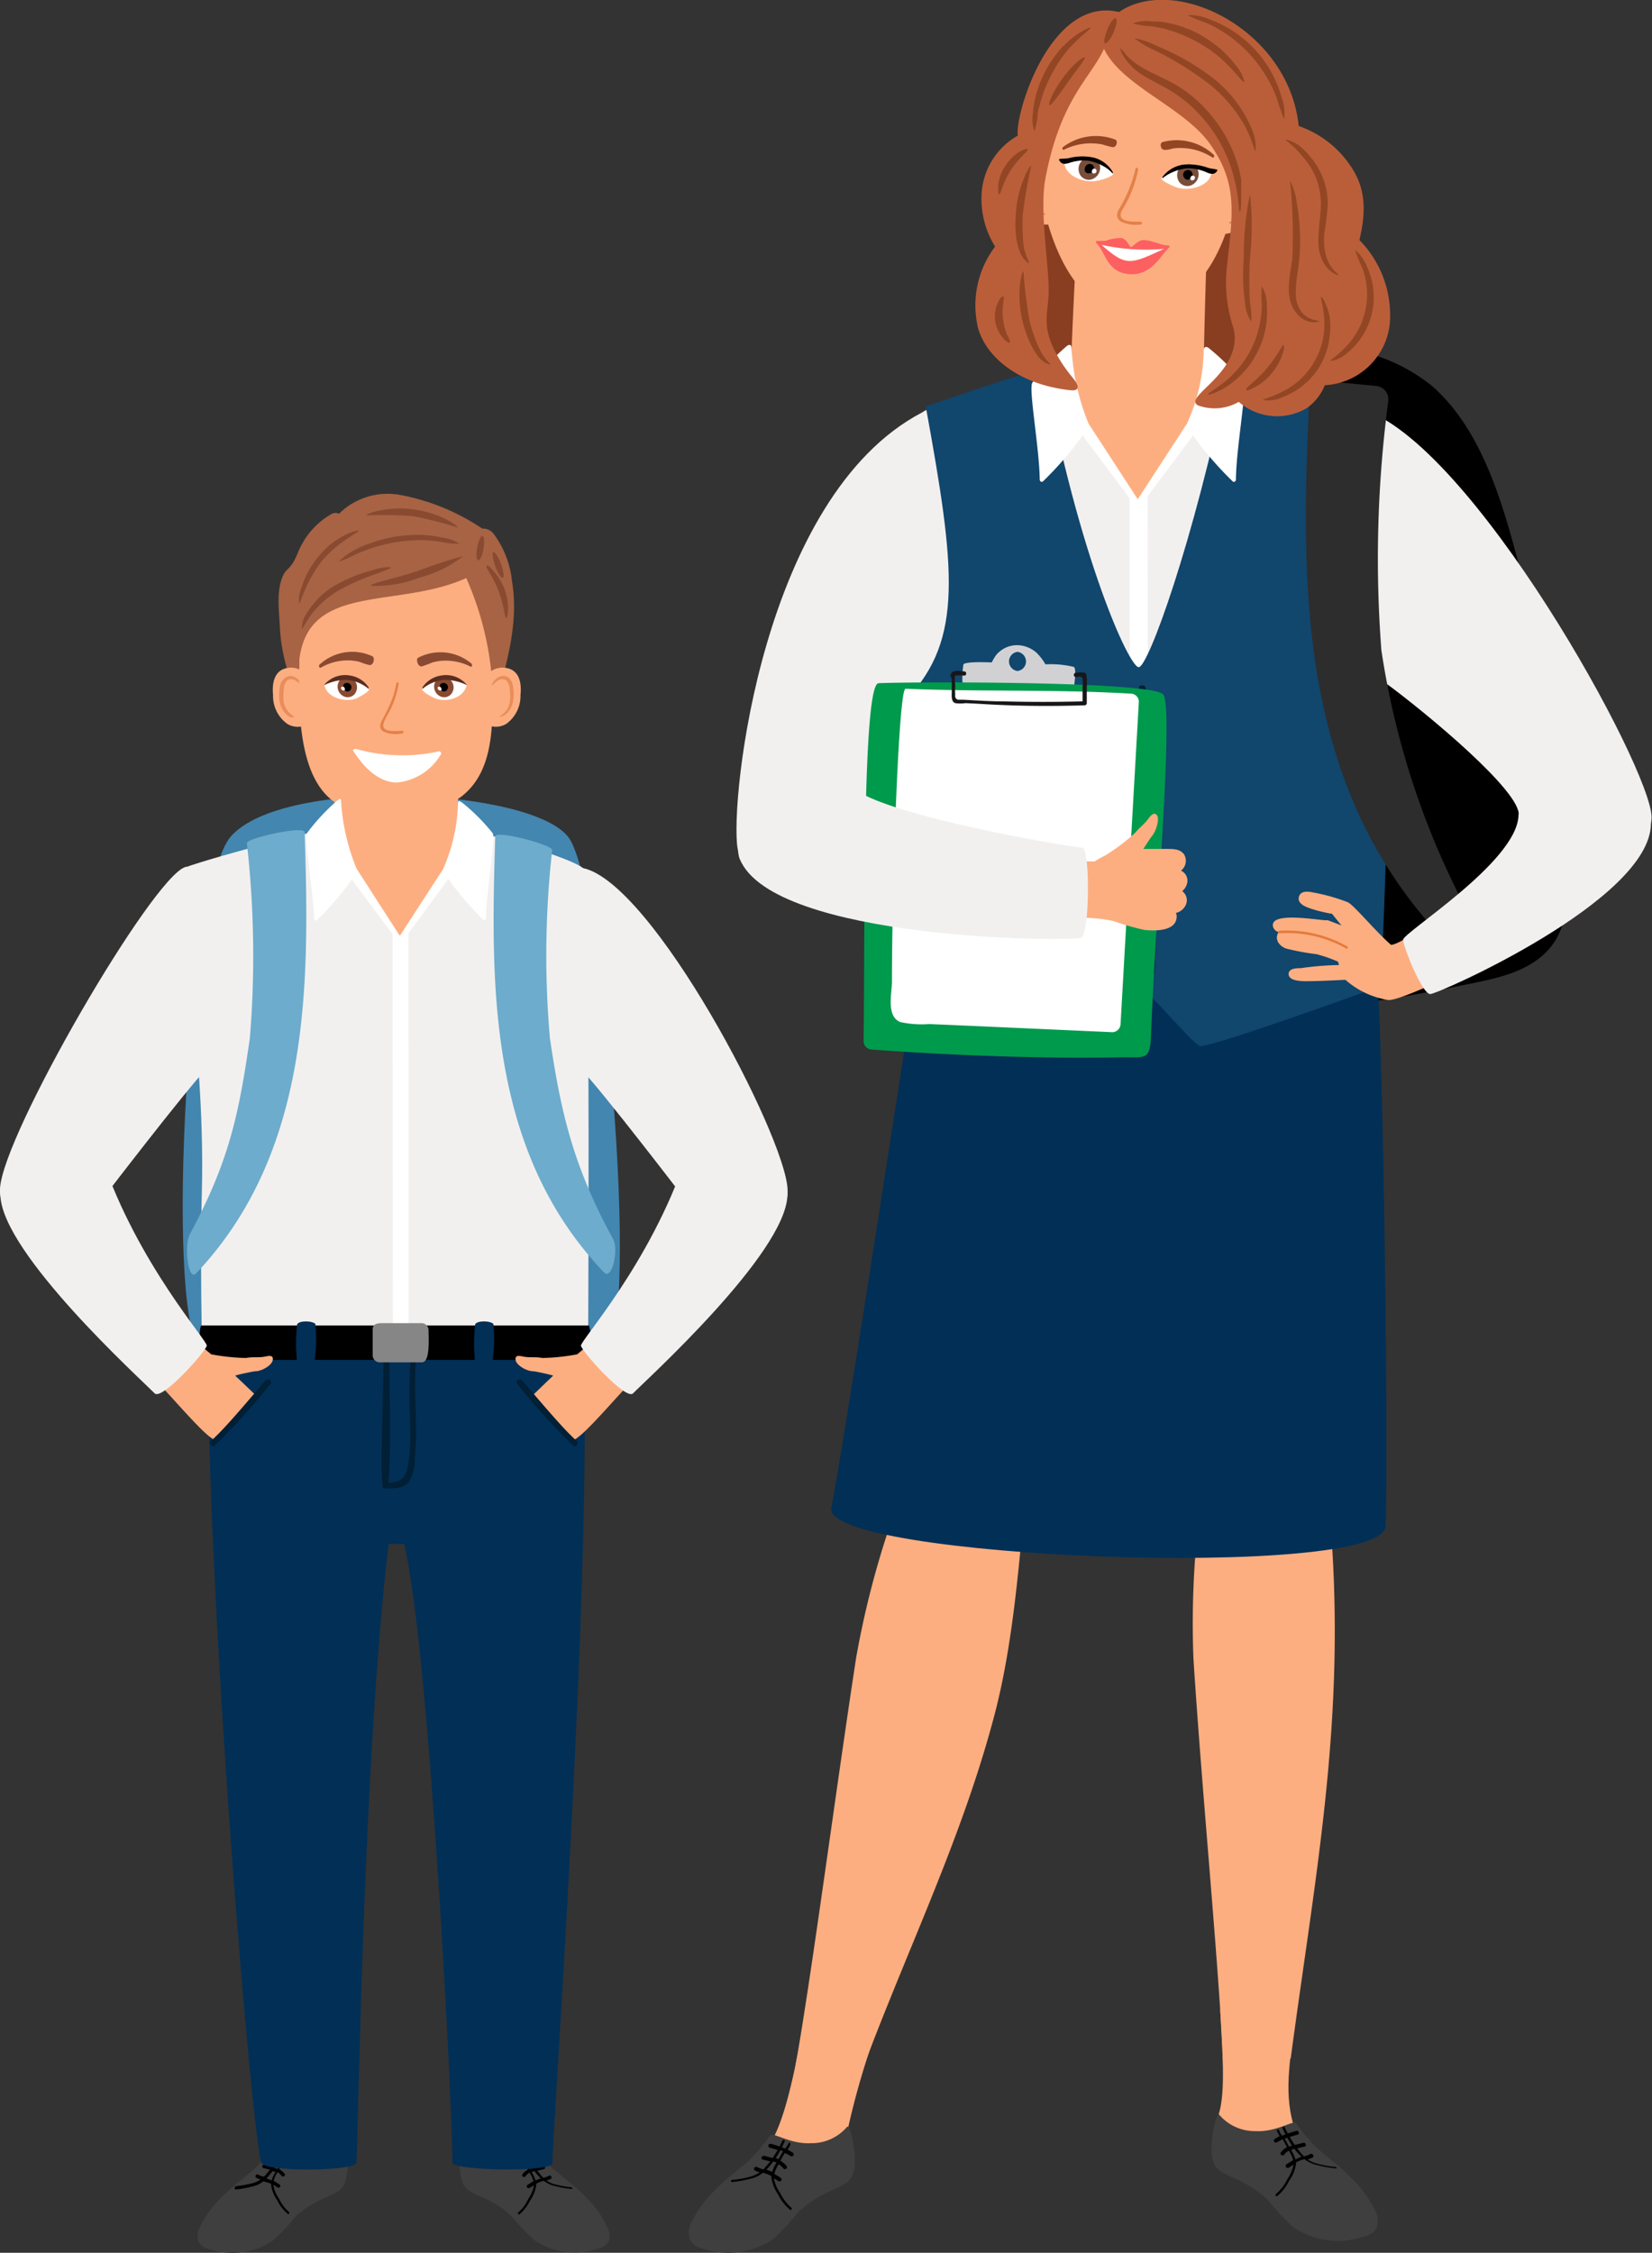 <svg xmlns="http://www.w3.org/2000/svg" viewBox="0 0 121.85 166.09"><rect x="0" y="0" width="121.85" height="166.09" fill="#333333" stroke="none"/><defs><style>.cls-2{fill:#894a31}.cls-3{fill:#3f3f3f}.cls-5{fill:#f2f0ef}.cls-6{fill:#6daccc}.cls-7{fill:#fdae80}.cls-8{fill:#fff}.cls-9{fill:#e88d5b}.cls-10{fill:#e28149}.cls-11{fill:#012f56}.cls-12{fill:#011f35}.cls-14{fill:#5a2d1f}.cls-22{fill:#934624}.cls-24{fill:#ba5e3a}.cls-25{fill:#7a4d3b}</style></defs><g id="レイヤー_2" data-name="レイヤー 2"><g id="_トップページ" data-name="☆トップページ"><path d="M20.63 46a13.32 13.32 0 0 0 .66 3.68c.84 2.31 3.53 2.34 5.8 2.5 1.69.12 3.38.14 5.07.11A14.64 14.64 0 0 0 36.3 52a.51.51 0 0 0 .36-.53c.79-2.79 1.59-5.68 1.11-8.59a7.05 7.05 0 0 0-1.38-3.55 1 1 0 0 0-.82-.36 16.16 16.16 0 0 0-6-2.47A5.11 5.11 0 0 0 25 37.88a.56.56 0 0 0-.52 0 5.67 5.67 0 0 0-2.21 2.24c-.26.45-.41 1-.7 1.43s-.45.45-.62.75c-.57 1.03-.39 2.55-.32 3.7z" style="fill:#a76343"/><path class="cls-2" d="M35.58 39.52c.13 0 .16.44.08.93s-.26.88-.39.86-.16-.44-.07-.93.26-.88.38-.86zM30.78 42.11A35.51 35.51 0 0 1 34.17 41a9.07 9.07 0 0 1-3.24 1.59 8.86 8.86 0 0 1-3.57.6c-.02-.19 1.56-.48 3.42-1.08zM24.84 43.09A11.19 11.19 0 0 1 27.63 42a3.09 3.09 0 0 1 1.22-.18c0 .06-.41.24-1.12.5a16.3 16.3 0 0 0-2.66 1.16 7 7 0 0 0-2.14 1.87c-.43.6-.59 1-.66 1a2 2 0 0 1 .39-1.19 5.88 5.88 0 0 1 2.18-2.07zM31.09 39.82a14 14 0 0 0-1.76.13 12.82 12.82 0 0 0-1.72.4 14.25 14.25 0 0 0-1.36.51 6.83 6.83 0 0 1-1.25.54s.36-.41 1.11-.83a7.93 7.93 0 0 1 1.36-.57 10 10 0 0 1 1.79-.45 10.79 10.79 0 0 1 1.84-.11 8.48 8.48 0 0 1 1.49.19 3.07 3.07 0 0 1 1.3.46 6.42 6.42 0 0 1-1.35-.14 12.15 12.15 0 0 0-1.45-.13zM30.44 38.05A29.75 29.75 0 0 0 27 38c0-.05.34-.23 1-.36a7.38 7.38 0 0 1 2.5-.08 7.62 7.62 0 0 1 2.39.72c.57.29.88.55.85.6a31.6 31.6 0 0 0-3.3-.83zM22.23 43.37a6 6 0 0 1 .43-1.09 7 7 0 0 1 .8-1.21 6.88 6.88 0 0 1 1-1 6.67 6.67 0 0 1 1-.63c.6-.29 1-.36 1-.31s-.34.25-.87.6a8.27 8.27 0 0 0-.89.67 9.76 9.76 0 0 0-1 1 8.92 8.92 0 0 0-.7 1.08 7.74 7.74 0 0 0-.5 1c-.25.58-.36 1-.43 1a2 2 0 0 1 .16-1.11zM36.42 42.12a4.27 4.27 0 0 1 .79 1.31 3.91 3.91 0 0 1 .26 1.5c0 .4-.08.63-.15.63s-.15-.93-.55-2-1-1.75-.88-1.84.26.11.53.4zM36.52 41.71c-.18-.53-.24-1-.12-1s.37.36.56.89.24 1 .11 1-.36-.35-.55-.89z"/><path class="cls-3" d="M44.77 164.16a7.53 7.53 0 0 0-1.54-2.16c-.7-.72-1.49-1.3-2.25-1.95a3.06 3.06 0 0 1-.92-1.16 12.94 12.94 0 0 1-.45-1.5.26.26 0 0 0-.32-.18 41.52 41.52 0 0 1-5 .68.28.28 0 0 0-.25.21 1.09 1.09 0 0 0 0 .18v.05a4.71 4.71 0 0 0 0 2.33 1.31 1.31 0 0 0 .52.83 6.34 6.34 0 0 0 .94.47 7.74 7.74 0 0 1 2.27 1.46 13.11 13.11 0 0 0 1.66 1.75 5.3 5.3 0 0 0 4.78.58 1.08 1.08 0 0 0 .7-.53 1.39 1.39 0 0 0-.14-1.06z"/><path d="M42.14 161.26a7 7 0 0 1-1.1-.19 1.78 1.78 0 0 1-.73-.31 1.17 1.17 0 0 0 .31-.12c.15-.08 0-.31-.13-.23a1.32 1.32 0 0 1-.42.15c-.15-.16-.3-.34-.44-.52l.48-.12c.16 0 .09-.29-.08-.25l-.56.14a5.69 5.69 0 0 1-.33-.52 3.8 3.8 0 0 1 .51-.15c.16 0 .09-.3-.08-.26L39 159c-.07-.13-.14-.26-.2-.39s-.18 0-.13.08a3.14 3.14 0 0 0 .18.37l-.22.09a1 1 0 0 0-.24-.17c-.09 0-.17.1-.08.14l.16.1-.35.2c-.15.09 0 .32.13.23l.4-.22c.11.15.19.33.28.48v.05a1.22 1.22 0 0 0-.4.35c-.09.14.14.27.24.13a.81.81 0 0 1 .29-.26 2.24 2.24 0 0 1 .29.63l-.43.27a.13.13 0 0 0 .13.23l.33-.2a2.37 2.37 0 0 1-.41 1 2.88 2.88 0 0 1-.74 1c-.08.06 0 .2.09.14a3 3 0 0 0 .77-1 2.71 2.71 0 0 0 .46-1.11V161a2.21 2.21 0 0 1 .35-.16l.21-.06a1.94 1.94 0 0 0 .9.4 6.22 6.22 0 0 0 1.13.2c.11.04.1-.11 0-.12zm-3.06-1.34c-.09-.16-.18-.35-.29-.51l.17-.07.32.52zm.6.76-.18.08a2.68 2.68 0 0 0-.29-.62l.21-.07a6.06 6.06 0 0 0 .47.54z"/><path class="cls-3" d="M14.63 165.25a1.08 1.08 0 0 0 .7.53 5.3 5.3 0 0 0 4.78-.58 13.11 13.11 0 0 0 1.66-1.75 7.79 7.79 0 0 1 2.28-1.45 6.76 6.76 0 0 0 .93-.47 1.31 1.31 0 0 0 .52-.83 4.71 4.71 0 0 0 0-2.33v-.05a1.09 1.09 0 0 0 0-.18.28.28 0 0 0-.25-.21 41.35 41.35 0 0 1-5-.68.27.27 0 0 0-.33.18 11.24 11.24 0 0 1-.45 1.5 3 3 0 0 1-.92 1.16c-.76.65-1.55 1.23-2.25 1.95a7.53 7.53 0 0 0-1.54 2.13 1.39 1.39 0 0 0-.13 1.08z"/><path d="M17.39 161.42a6.22 6.22 0 0 0 1.13-.2 1.94 1.94 0 0 0 .9-.4l.21.06a2.21 2.21 0 0 1 .37.12.41.41 0 0 0 0 .11 2.56 2.56 0 0 0 .45 1.11 2.88 2.88 0 0 0 .78 1c.08.06.16-.08.08-.14a3 3 0 0 1-.74-1 2.37 2.37 0 0 1-.41-1l.32.2a.13.13 0 0 0 .13-.23l-.43-.27a2.24 2.24 0 0 1 .29-.63.81.81 0 0 1 .29.26c.1.14.33 0 .24-.13a1.22 1.22 0 0 0-.4-.35v-.05c.09-.15.17-.33.28-.48l.4.22c.14.09.28-.14.13-.23l-.35-.2.16-.1c.09 0 0-.18-.08-.14a.81.81 0 0 0-.23.17l-.22-.09.18-.37c0-.09-.1-.17-.14-.08s-.13.26-.2.39l-.56-.17c-.17 0-.24.22-.08.26a3.8 3.8 0 0 1 .51.15 5.69 5.69 0 0 1-.33.52l-.56-.14c-.17 0-.24.21-.08.25l.48.12c-.14.18-.29.36-.44.52a1.38 1.38 0 0 1-.43-.15c-.15-.08-.28.15-.13.23a1.32 1.32 0 0 0 .31.12 1.78 1.78 0 0 1-.73.31 7 7 0 0 1-1.1.19c-.1.09-.11.24 0 .24zm2.87-1.57.32-.52.17.07c-.11.16-.2.35-.29.51zm-.61.76c.16-.17.31-.35.46-.54l.21.07a2.68 2.68 0 0 0-.29.62l-.18-.08z"/><path d="M42 61.83c-2.48-3.72-21.12-4.65-25-.13-3.1 3.6-4.84 34.47-2.31 37.68s27.41 3.59 30 .61-.22-34.44-2.69-38.16z" style="fill:#4386af"/><path class="cls-5" d="M13.65 63.93C11.19 64.75.21 83.63 0 87.63s7.51.83 7.51.83 6.25-8.16 7.74-9.68c1.8-2 .85-15.67-1.6-14.85z"/><path class="cls-5" d="M43.36 102.73S43.62 64.45 43 64c-1.22-1-11.18-3.87-14.11-3.74s-13.44 3-15.25 3.7c-1.07.43 1.55 12.21 1.25 23.85-.18 6.9.11 15 .11 15z"/><path class="cls-6" d="M22.47 61.35c0-.5-4.3.44-4.26.82a74.11 74.11 0 0 1 .22 14.36C17.6 82.31 16.85 85.71 14 91c-.43.8-.13 3.51.46 2.89 8.54-9.03 8.36-21.56 8.01-32.54z"/><path class="cls-7" d="M25.22 60.12c.07 2.45 1.2 4.9 4.28 9.16C33 65 33.78 62 33.76 60.45c0 0-2.72-.06-4.29-.18-2.13-.16-4.25-.15-4.25-.15z"/><path class="cls-7" d="M33.78 52.58c0-.12-8.62.78-8.62.78v7c0 .89 1 4.59 4.31 4.43s4.33-3.69 4.31-4.14c-.03-.75.06-8.02 0-8.07z"/><path class="cls-8" d="m30.13 68.33.01 32.62h-1.16l-.02-32.53.53.57.64-.66z"/><path class="cls-7" d="M37.36 49.25c-1-.18-1.6.55-2.06 1.27a.52.52 0 0 0-.08.3 2.24 2.24 0 0 0 .12 2.12 1.5 1.5 0 0 0 2 .43 2.53 2.53 0 0 0 1.05-2.12c.09-.84-.05-1.82-1.03-2z"/><path class="cls-9" d="M36.81 52.83s.26-.1.51-.42a1.53 1.53 0 0 0 .28-.63 3.14 3.14 0 0 0 0-.88 1 1 0 0 0-.27-.74.53.53 0 0 0-.58 0 1.44 1.44 0 0 0-.36.31c-.08.08-.13.13-.15.12s0-.08.06-.18a1.21 1.21 0 0 1 .35-.41.86.86 0 0 1 .36-.16.69.69 0 0 1 .47.1.84.84 0 0 1 .3.42 2.1 2.1 0 0 1 .09.5 3.05 3.05 0 0 1-.06 1 1.58 1.58 0 0 1-.39.69 1 1 0 0 1-.46.29c-.08.01-.15 0-.15-.01z"/><path class="cls-7" d="M21.18 49.25c.94-.18 1.6.55 2.06 1.27a.61.61 0 0 1 .08.3 2.24 2.24 0 0 1-.13 2.12 1.49 1.49 0 0 1-2 .43 2.53 2.53 0 0 1-1.05-2.12c-.08-.84.06-1.82 1.04-2z"/><path class="cls-9" d="M21.73 52.83s-.26-.1-.51-.42a1.67 1.67 0 0 1-.29-.63 3.16 3.16 0 0 1 0-.88 1 1 0 0 1 .26-.74.53.53 0 0 1 .58 0 1.34 1.34 0 0 1 .37.31c.08.08.13.13.15.12s0-.08-.07-.18a1.16 1.16 0 0 0-.34-.41 1 1 0 0 0-.36-.16.67.67 0 0 0-.52.16.79.79 0 0 0-.3.42 1.7 1.7 0 0 0-.09.5 2.78 2.78 0 0 0 .06 1 1.58 1.58 0 0 0 .39.69 1.08 1.08 0 0 0 .45.29c.14-.05.22-.06.22-.07z"/><path class="cls-7" d="M36.28 50a22.82 22.82 0 0 0-1.89-7.38c-5.09 2.29-11.62.31-12.31 6v.54c-.3 9.17 2.21 11 6.74 11 7.57-.11 7.65-5 7.46-10.16z"/><path class="cls-2" d="M34.77 48.92a3.55 3.55 0 0 0-3.94-.42c-.17.12 0 .68.28.63a7.18 7.18 0 0 0 .73-.27 3.28 3.28 0 0 1 1-.15 4 4 0 0 1 1.87.44c.09.06.16-.15.06-.23zM23.57 49a3.55 3.55 0 0 1 3.91-.61c.18.11.09.68-.24.64a5.31 5.31 0 0 1-.74-.24 3.7 3.7 0 0 0-1-.1 4 4 0 0 0-1.85.54c-.1.04-.17-.18-.08-.23z"/><path class="cls-10" d="M29.68 53.88c-.46 0-1.69.19-1.35-.66.15-.38.41-.73.57-1.12a7 7 0 0 0 .49-1.6c.05-.26-.14-.3-.18 0a9.17 9.17 0 0 1-.27 1 15 15 0 0 1-.8 1.67c-.14.29-.16.58.15.77a2.19 2.19 0 0 0 1.39.13c.12-.07.12-.2 0-.19z"/><path class="cls-8" d="M32.27 55.42a12.62 12.62 0 0 1-6-.2c-.18 0-.29.05-.18.19s1.33 2.28 3.19 2.28a4.19 4.19 0 0 0 3.19-2 .14.14 0 0 0-.2-.27z"/><path class="cls-6" d="M36.53 61.67c0-.5 4.24.62 4.2 1a69.79 69.79 0 0 0-.17 13.86c.84 5.73 1.79 9.55 4.66 14.82.43.79-.08 3.08-.67 2.46-8.55-8.95-8.37-21.16-8.02-32.14z"/><path class="cls-8" d="M36.34 61.43a14.33 14.33 0 0 0-2.27-2.27c-.07 0-.3-.31-.29.12a12.84 12.84 0 0 1-1.1 4.8L29.49 69l.64-.2 2.94-4a21.92 21.92 0 0 0 2.57 3c.08.07.2 0 .21-.11.02-2.03.73-5.84.49-6.26zM22.64 61.43A15.08 15.08 0 0 1 24.9 59c.07 0 .27-.29.26.14a15.57 15.57 0 0 0 1.14 4.9L29.49 69l-.49-.08-3.05-4.08a21.92 21.92 0 0 1-2.57 3c-.08.07-.2 0-.21-.11-.06-2.07-.77-5.88-.53-6.3z"/><path class="cls-11" d="M15.36 99.78c0-.75 27.67-.75 27.7 0 .57 17.65-2.4 58.67-2.31 59.68.07.74-7.4.55-7.38 0 .08-2.19-1.62-37.54-3.56-45.63h-1.15c-1.88 15.76-2.24 44-2.38 45.63-.05.61-6.75.7-7 0-.7-1.9-3.99-41.38-3.92-59.68z"/><path class="cls-12" d="M28.29 100.2c0-.28.44-.23.43 0 0 3.06.15 6.08-.07 9.13.79-.06 1.29-.24 1.44-1.27a15.79 15.79 0 0 0 .18-2.57 53.24 53.24 0 0 1 0-5.36.22.22 0 0 1 .43 0c-.25 2.46.16 4.93-.11 7.39a3.27 3.27 0 0 1-.44 1.74c-.45.55-1.21.45-1.85.48-.3.11-.04-6.46-.01-9.54z"/><path d="M43.44 97.72H14.89c-.31 0-.12 2.54.15 2.54h28.41a4.45 4.45 0 0 0-.01-2.54z"/><path class="cls-7" d="M19 103s-1.6-1.54-1.65-1.57 1.28-.32 1.47-.33c.48 0 1.25-.44 1.3-.84s-.32-.29-.59-.24c-.46.09-.92 0-1.38.1a15.51 15.51 0 0 1-2.57-.27 18.21 18.21 0 0 1-2.75-2.75c-.25-.38-3.41 2.69-3.15 2.9 2 1.65 5.49 6.17 6.29 6.2z"/><path class="cls-12" d="M15.58 106.22c1.12-1 3-3.3 4-4.43.18-.21.54 0 .37.23a47.15 47.15 0 0 1-4.12 4.56c-.22.18-.46-.18-.25-.36z"/><path class="cls-11" d="M23.26 97.6c-.31-.26-1.34-.23-1.35.09a12.55 12.55 0 0 0 0 2.68c.18.3 1.16.12 1.28 0a10.72 10.72 0 0 0 .07-2.77zM36.39 97.6c-.31-.26-1.34-.23-1.35.09a12.55 12.55 0 0 0 0 2.68c.18.3 1.16.12 1.28 0a10.72 10.72 0 0 0 .07-2.77z"/><path d="M31.61 98.07a.52.52 0 0 0-.5-.52h-2.92c-.61 0-.71.2-.7.52v1.85a.52.52 0 0 0 .49.52h3.14c.62 0 .49-1.76.49-2.37z" style="fill:#868687"/><path class="cls-5" d="M11.41 102.73c.52.53 3.7-3 3.84-3.51.1-.34-5.07-6-7.74-13.86 0 0-7.6 0-7.48 2.79.17 4.3 10.37 13.55 11.38 14.58zM43 64c5.15 1.09 14.88 19.66 15.09 23.66s-7.51.83-7.51.83-6.24-8.16-7.74-9.68C41.05 76.78 40.48 63.43 43 64z"/><path class="cls-7" d="M39.16 103s1.59-1.54 1.64-1.57-1.27-.32-1.46-.33c-.49 0-1.26-.44-1.31-.84s.32-.29.59-.24c.46.09.92 0 1.38.1a15.4 15.4 0 0 0 2.57-.27 17.76 17.76 0 0 0 2.75-2.75c.25-.38 3.41 2.69 3.15 2.9-2 1.65-5.49 6.17-6.29 6.2z"/><path class="cls-12" d="M42.52 106.22c-1.12-1-3-3.3-4-4.43-.18-.21-.54 0-.37.23a47.21 47.21 0 0 0 4.13 4.56c.21.18.45-.18.24-.36z"/><path class="cls-5" d="M46.69 102.73c-.52.53-3.7-3-3.84-3.51-.09-.34 5.08-6 7.74-13.86 0 0 7.6 0 7.49 2.79-.17 4.3-10.38 13.55-11.39 14.58z"/><path class="cls-8" d="M32.08 51.48c.8.34 2.17 0 2.34-1a5.71 5.71 0 0 0-1.76-.5 2.05 2.05 0 0 0-1.54.77c-.03.25.71.62.96.73z"/><path class="cls-2" d="M32.22 50.1a.75.75 0 0 1 1.23.48.77.77 0 0 1-.18.6.67.67 0 0 1-.72.19.79.79 0 0 1-.33-1.27z"/><path d="M32.51 50.42a.33.33 0 0 1 .53.2.35.35 0 0 1-.08.26.28.28 0 0 1-.31.08.34.34 0 0 1-.14-.54z"/><path class="cls-8" d="M32.29 50.66a.16.16 0 0 1 .26.11.11.11 0 0 1 0 .12.14.14 0 0 1-.15 0 .18.18 0 0 1-.11-.23z"/><path class="cls-14" d="M32.56 49.8a2 2 0 0 0-1.4.88.15.15 0 0 0 0 .11 2.89 2.89 0 0 1 1.65-.67 3.94 3.94 0 0 1 1.65.4 2 2 0 0 0-1.9-.72z"/><path class="cls-8" d="M27.23 50.79a2.05 2.05 0 0 0-1.54-.79 5.71 5.71 0 0 0-1.76.5c.17.95 1.54 1.3 2.34 1 .25-.13.99-.5.96-.71z"/><path class="cls-2" d="M25.1 50.1a.75.75 0 0 1 1.23.48.81.81 0 0 1-.18.6.68.68 0 0 1-.72.19.79.79 0 0 1-.33-1.27z"/><path d="M25.39 50.42a.33.33 0 0 1 .53.2.35.35 0 0 1-.08.26.28.28 0 0 1-.31.08.34.34 0 0 1-.14-.54z"/><path class="cls-8" d="M25.17 50.66a.16.16 0 0 1 .26.11v.12a.15.15 0 0 1-.15 0 .17.17 0 0 1-.11-.23z"/><path class="cls-14" d="M25.79 49.8a2 2 0 0 1 1.4.88.21.21 0 0 1 0 .11 2.89 2.89 0 0 0-1.65-.67 3.94 3.94 0 0 0-1.65.4 2 2 0 0 1 1.9-.72z"/><path class="cls-7" d="M90 148.17c.14 2.86.43 6-.11 7.72.42 1.87 3.62 2.33 5.52.78-.81-2.76-.1-5.26.16-8.5z"/><path class="cls-3" d="M101.44 163a8.56 8.56 0 0 0-1.72-2.38c-.78-.8-1.67-1.46-2.51-2.18a14.05 14.05 0 0 1-1.61-1.9c-.19-.26-1.46.67-3 .58a3.45 3.45 0 0 1-2.69-1.23c-.32.05-.69 2.39-.49 3.23a1.49 1.49 0 0 0 .58.94 9.32 9.32 0 0 0 1 .52 8.49 8.49 0 0 1 2.54 1.63 15.68 15.68 0 0 0 1.86 2 5.91 5.91 0 0 0 5.34.64 1.19 1.19 0 0 0 .79-.59 1.55 1.55 0 0 0-.09-1.26z"/><path d="M98.5 159.76a7.36 7.36 0 0 1-1.23-.21 2.41 2.41 0 0 1-.82-.34 2.67 2.67 0 0 0 .36-.14c.16-.09 0-.35-.16-.26a2 2 0 0 1-.47.17 4.72 4.72 0 0 1-.5-.59l.53-.13c.19 0 .11-.33-.08-.28l-.63.16c-.13-.19-.26-.39-.37-.59l.57-.17c.18 0 .1-.33-.08-.28l-.64.19c-.07-.15-.15-.29-.22-.44s-.2 0-.15.09.13.28.2.41l-.24.11a2.16 2.16 0 0 1-.22-.36c0-.15-.22-.09-.17 0a3.18 3.18 0 0 0 .21.39 3.84 3.84 0 0 0-.39.22.15.15 0 0 0 .15.25l.45-.24c.12.17.21.37.31.54v.05a1.38 1.38 0 0 0-.44.39c-.11.16.15.3.26.15a.92.92 0 0 1 .33-.29 2.45 2.45 0 0 1 .32.7l-.48.3c-.17.1 0 .35.15.26l.36-.23a2.94 2.94 0 0 1-.46 1.08 3.26 3.26 0 0 1-.83 1.08c-.09.07 0 .22.09.15a3.26 3.26 0 0 0 .87-1.11 2.82 2.82 0 0 0 .51-1.24v-.12a2.87 2.87 0 0 1 .4-.18l.23-.06a2.45 2.45 0 0 0 1 .45 7.85 7.85 0 0 0 1.27.22c.13.08.12-.09.01-.1zm-3.42-1.5c-.11-.18-.2-.39-.33-.58l.2-.07c.11.19.22.39.35.58zm.67.85-.2.1a2.61 2.61 0 0 0-.32-.7l.23-.09a4.4 4.4 0 0 0 .54.58z"/><path class="cls-7" d="M90.23 152.33c-.26-6.7-1.56-20-2.2-30a66.87 66.87 0 0 1 .4-10.41c-.09-1.65 0-3.69 0-3.69h9.29c2 16.46-.52 28.54-2.52 43.54zM58.67 152.33c1.18-6.6 2.95-20.14 4.47-30.06a66.62 66.62 0 0 1 2.6-10.09c.27-1.62.79-3.6.79-3.6l9.08 2c-.53 5.79-1 11.24-2.36 16.24-2.5 9.29-6.63 17.51-10 26.75z"/><path d="M79.31 63.45c.12 1.79.27 3.57.45 5.36a11.18 11.18 0 0 0 .93 4.36c1.52 2.71 5 2.19 7.6 2a129.89 129.89 0 0 0 19.44-2.5c2.36-.49 5.14-.9 6.72-2.94s1.15-5.26 1-7.74a97 97 0 0 0-3-18.77c-1.33-5-2.75-11.18-6.81-14.75a12.94 12.94 0 0 0-7.24-2.85 24.92 24.92 0 0 0-8.22.25c-5.19 1.17-8.12 5.26-9.5 10.16a41.08 41.08 0 0 0-1 5 1.69 1.69 0 0 0-.08.34v.47a76 76 0 0 0-.6 10.57c0 3.68.07 7.36.31 11.04z"/><path d="M92.24 14.05c-.27 4.35-.39 8.71-.49 13.06-.06 2.89-16.17 1.87-16.1-1 .1-4.36.22-8.71.49-13.06.17-2.9 16.28-1.87 16.1 1z" style="fill:#893e21"/><path class="cls-5" d="m101.64 72.89.75-19.58s-.45-22.2-1.55-22.9c-2.58-1.67-12.56-3.88-16.48-4s-14.72 2.85-16.35 4c-.41.3-.87 8.43-.73 20.22s.2 21.8.2 21.8z"/><path class="cls-7" d="M79 27.11c0 .69.35 4.57 5 10 4-5 4.75-8.14 4.79-10.22 0-1.79.25-9.68.25-9.68s-7.16 1.14-9.29 1.16a.31.31 0 0 0-.34.27c-.07.07-.41 7.63-.41 8.47z"/><path class="cls-5" d="M67.28 50.63s3.45-13.82.73-20.22C56.19 36.59 53.83 59 54.4 62.53c.05.27.1.54.17.81 3-.5 6-1.89 9-2.26.34-3.84 3.71-10.45 3.71-10.45z"/><path class="cls-7" d="M65.57 147.36a57.23 57.23 0 0 0-3 9.46c-.42 1.87-3.62 2.33-5.52.78 1.53-2.86 2.49-10.52 2.49-10.52z"/><path class="cls-11" d="M102.2 112.51c.19-4-.08-30.82-.56-39.62 0-.91-34-1.37-34.16-.46-1.67 10.81-5.41 35-6.16 38.74s40.68 5.38 40.88 1.34z"/><path class="cls-3" d="M50.92 165.15a1.18 1.18 0 0 0 .78.59 5.91 5.91 0 0 0 5.3-.64 15 15 0 0 0 1.86-2 8.54 8.54 0 0 1 2.55-1.63 9.23 9.23 0 0 0 1-.53 1.4 1.4 0 0 0 .58-.93c.21-.84-.17-3.18-.49-3.23a3.43 3.43 0 0 1-2.69 1.23c-1.52.09-2.8-.84-3-.58a15.46 15.46 0 0 1-1.6 1.9c-.85.72-1.73 1.37-2.51 2.17a9 9 0 0 0-1.73 2.39 1.54 1.54 0 0 0-.05 1.26z"/><path d="M54 160.87a7.85 7.85 0 0 0 1.27-.22 2.24 2.24 0 0 0 1-.46l.24.07a2.32 2.32 0 0 1 .39.18.49.49 0 0 0 0 .12 2.93 2.93 0 0 0 .5 1.24 3.38 3.38 0 0 0 .87 1.11c.09.07.18-.08.09-.15a3.36 3.36 0 0 1-.82-1.08 2.78 2.78 0 0 1-.46-1.08l.37.22a.15.15 0 0 0 .15-.25l-.49-.3a2.61 2.61 0 0 1 .32-.7 1 1 0 0 1 .34.29c.1.15.36 0 .26-.15a1.41 1.41 0 0 0-.45-.39v-.05a5 5 0 0 1 .31-.54 3.75 3.75 0 0 1 .44.24.15.15 0 0 0 .16-.25 2.65 2.65 0 0 0-.4-.22 3.18 3.18 0 0 0 .21-.39c0-.14-.11-.2-.16-.05a2.51 2.51 0 0 1-.22.35l-.25-.1c.07-.14.14-.27.2-.41s-.1-.19-.15-.09-.14.29-.22.44c-.21-.07-.42-.14-.63-.19s-.27.24-.09.28l.58.17c-.12.2-.24.4-.37.59l-.64-.16c-.18 0-.26.24-.08.28l.54.13c-.16.21-.33.4-.5.59a2 2 0 0 1-.47-.17c-.17-.09-.32.17-.15.26a1.48 1.48 0 0 0 .35.13 2.42 2.42 0 0 1-.82.35 7.36 7.36 0 0 1-1.23.21c-.1-.02-.1.15.01.15zm3.21-1.76c.13-.19.25-.39.36-.58l.19.07c-.12.19-.22.4-.33.58zm-.68.85a5.15 5.15 0 0 0 .51-.61l.24.09a2.73 2.73 0 0 0-.33.69l-.2-.09z"/><path class="cls-8" d="m84.64 36.07.03 19.18h-1.33l-.02-19.08.6.64.72-.74z"/><path d="M78.85 77.05c1.05-.55 4.22-4.54 4.89-4.49s4.14 4.35 4.76 4.56 13.36-4.41 13.36-4.41.47-10.1.66-21.22C98 48 97.69 42 100.06 29.91c-2.14-.61-6.52-1.76-9.44-2.43C88 40.11 84.7 49.13 84 49.19s-4.43-8.13-7-22c-2.51.57-6.85 2.18-8.72 2.76 2.19 12 2.78 17.15-1.37 21.56.4 10.69-.1 20.94-.1 20.94s10.99 5.14 12.04 4.6z" style="fill:#11466d"/><path class="cls-12" d="M84 50.74c0-.28.47-.29.5 0a118.58 118.58 0 0 1 .66 20.93c0 .27-.52.28-.5 0A118.55 118.55 0 0 0 84 50.74zM83.21 52.48a.5.5 0 0 1 0 1 .5.5 0 0 1 0-1zM83.4 57.14a.5.5 0 0 1 0 1 .5.5 0 0 1 0-1zM83.71 61.25a.5.5 0 0 1 0 1 .5.5 0 0 1 0-1zM83.83 65.17a.5.5 0 0 1 0 1 .5.5 0 0 1 0-1zM83.9 69a.5.5 0 0 1 0 1 .5.5 0 0 1 0-1z"/><path class="cls-8" d="M91.7 28.22a16.5 16.5 0 0 0-2.57-2.58c-.09-.06-.36-.19-.35.3a13.45 13.45 0 0 1-1.23 5.29l-3.63 5.58.72-.22L88 32.1a24.59 24.59 0 0 0 2.92 3.39c.1.09.23 0 .24-.12.02-2.37.84-6.67.54-7.15zM76.14 28.22a17.85 17.85 0 0 1 2.56-2.72c.09-.05.35-.23.34.26a17.22 17.22 0 0 0 1.25 5.47l3.63 5.58-.6-.08-3.47-4.63a24.59 24.59 0 0 1-2.92 3.39c-.1.09-.23 0-.24-.12-.03-2.37-.83-6.67-.55-7.15z"/><path class="cls-5" d="M100.35 30.13c-1.11 4.92-1 18.13 1.91 20.27s10 8 9.76 9.74 9.8 3.72 9.8.12-13.31-27.78-21.47-30.13z"/><path d="M79.21 49.17a7.28 7.28 0 0 0-2.1-.19 3.88 3.88 0 0 0-.67-.87 2.28 2.28 0 0 0-1.06-.51 2 2 0 0 0-1.91.7 3.93 3.93 0 0 0-.32.54s-1.87-.1-2.09.14a7.6 7.6 0 0 0 0 2.16l8 .35s.44-2.08.15-2.32zm-4.16.3a.71.71 0 0 1 0-1.41.71.71 0 0 1 0 1.41z" style="fill:#d1d1d3"/><path d="M85.8 51.2c-.81-1-18.88-.94-21-.83-1.19.06-1 17.86-1.1 26.39a.62.62 0 0 0 .58.62c4.12.3 8.23.49 12.36.57q3.09.06 6.19 0c1.71 0 2 .2 2.07-1.67.29-8.19 1.7-24.04.9-25.08z" style="fill:#009a4d"/><path class="cls-8" d="M83.39 51.14c-5.59-.33-11-.13-16.6-.36-.51 0-1 14.54-1 21.57 0 .88-.44 2.55.6 3a7.33 7.33 0 0 0 2.15.15l2.79.12 10.7.48a.62.62 0 0 0 .62-.58L84 51.73a.6.6 0 0 0-.61-.59z"/><path d="M80.12 49.72a.17.17 0 0 0-.1-.12 2.44 2.44 0 0 0-.66 0c-.2 0-.21.32 0 .31s.38-.09.49.11a2.49 2.49 0 0 1 0 .61v1.08c-1.94.05-3.89.05-5.84 0-1 0-2-.07-2.95-.12h-.4a.29.29 0 0 1-.2-.36 3.09 3.09 0 0 1 0-.61c0-.11-.08-.75 0-.81a3.07 3.07 0 0 1 .66 0c.19 0 .2-.3 0-.31s-.73-.13-.92.1 0 .35 0 .47v.91c0 .3-.06.75.26.86a2.73 2.73 0 0 0 .76 0l1 .05Q76 52.13 80 52a.16.16 0 0 0 .16-.15v-1.22a3.61 3.61 0 0 0-.04-.91z" style="fill:#171718"/><path class="cls-7" d="M77.52 66.75c-.19-1-.22-3.2.15-3.24s2.68 0 3.07 0a7.82 7.82 0 0 1 .8-.45 15 15 0 0 0 2.17-1.64c.31-.38.71-.67 1-1.07.17-.23.43-.52.63-.24s-.07 1.21-.41 1.58c-.08.1-.37.55-.6.9h1.69c.56 0 1 0 1.31.39a.92.92 0 0 1-.22 1.21.81.81 0 0 1 .43 1 1.07 1.07 0 0 1-.34.51.83.83 0 0 1 .27 1 1.07 1.07 0 0 1-.74.61.49.49 0 0 1 .06.25c0 1.12-1.61 1.08-2.38 1a18.8 18.8 0 0 1-2.3-.66 11.68 11.68 0 0 0-4.71 0c-.4.1-.03-.9.12-1.15z"/><path class="cls-5" d="M79.85 62.5c-1.56-.14-14-2.31-16.71-4.25-.19-.13-9.78 2.16-8.57 5.09 2.46 6 24.54 6.11 25.18 5.79s.65-6.57.1-6.63z"/><path d="M96.58 29.12c0-.63.64-1.08 1.48-1l3.4.33a1 1 0 0 1 .94 1.1 88.55 88.55 0 0 0-.52 18.26v.06A59.81 59.81 0 0 0 109.24 69c.58 1-1.38 1.66-2.17.86-11.48-11.48-11.13-26.77-10.49-40.74z" style="fill:#2d2d2d"/><path class="cls-7" d="m111.81 69.61-2.7-4.27s-5.53 4.32-6.51 4.32c-1.08-.93-2.64-2.82-3.16-3.13a13.56 13.56 0 0 0-2.64-.74c-.36-.08-.89-.12-1 .35s.47.71.83.83a9.83 9.83 0 0 0 1.62.4c.23.29.46.58.7.86l-1-.38a.14.14 0 0 0-.11 0c-.63 0-4.24-.68-3.94.48a.58.58 0 0 0 .41.39c-.32.5 0 1 .54 1.21a18.76 18.76 0 0 0 2.26.42 10.53 10.53 0 0 1 1.58.55 2.33 2.33 0 0 1 .07.25 22 22 0 0 0-2.82.23c-.28 0-.93 0-.89.47s.92.49 1.27.49c1 0 1.94-.06 2.92-.1a6.26 6.26 0 0 0 3.17 1.49c1.22.06 9.4-4.12 9.4-4.12z"/><path d="M99.38 69.78a9.09 9.09 0 0 0-5-1.16c-.13 0-.11.19 0 .19a8.81 8.81 0 0 1 4.91 1.12c.07.07.19-.08.09-.15z" style="fill:#e37b3c"/><path class="cls-5" d="M112 60.19c-.22 3.44-8.53 8.57-8.51 9.1s1.41 4 2 4 16.25-6.93 16.28-12.56c.09-2.52-9.52-3.99-9.77-.54z"/><path class="cls-7" d="M92.43 13.31a2.24 2.24 0 0 0-2.57.24.55.55 0 0 0-.22.24 2.42 2.42 0 0 0-.89 2.08 1.58 1.58 0 0 0 1.73 1.36 2.67 2.67 0 0 0 2-1.51c.46-.72.79-1.72-.05-2.41z"/><path class="cls-10" d="M90.2 16.45a2.41 2.41 0 0 0 .68-.15 1.54 1.54 0 0 0 .57-.47 3.3 3.3 0 0 0 .46-.81 1.05 1.05 0 0 0 .09-.83.55.55 0 0 0-.56-.26 1.75 1.75 0 0 0-.49.12c-.12 0-.19.06-.2 0s0-.07.15-.15a1.28 1.28 0 0 1 .52-.22.76.76 0 0 1 .42 0 .65.65 0 0 1 .4.32.84.84 0 0 1 .08.54 1.93 1.93 0 0 1-.15.52 3 3 0 0 1-.51.87 1.63 1.63 0 0 1-.7.49 1.34 1.34 0 0 1-.57.05c-.13.04-.2 0-.19-.02z"/><path class="cls-7" d="M75.33 12.43a2.21 2.21 0 0 1 2.52.5.5.5 0 0 1 .2.26 2.43 2.43 0 0 1 .67 2.16 1.6 1.6 0 0 1-1.86 1.18A2.69 2.69 0 0 1 75 14.81c-.35-.81-.58-1.81.33-2.38z"/><path class="cls-10" d="M77.22 15.78a2.59 2.59 0 0 1-.67-.23A1.61 1.61 0 0 1 76 15a3.15 3.15 0 0 1-.36-.85 1.06 1.06 0 0 1 0-.84.57.57 0 0 1 .58-.2 1.89 1.89 0 0 1 .48.17c.11.06.18.08.19.07s0-.08-.13-.16a1.31 1.31 0 0 0-.5-.28.92.92 0 0 0-.41 0 .67.67 0 0 0-.43.27.85.85 0 0 0-.14.53 1.91 1.91 0 0 0 .09.54 3 3 0 0 0 .42.92 1.73 1.73 0 0 0 .65.55 1.06 1.06 0 0 0 .56.11c.15 0 .22-.03.22-.05z"/><path class="cls-7" d="M76.4 9.47C76.18 13.69 77.87 23 83.35 23c6.85 0 8.1-8.52 8.32-12.74a7.65 7.65 0 1 0-15.27-.79z"/><path class="cls-22" d="M89.53 11.42a4 4 0 0 0-3.8-.94c-.19.07-.16.56.17.57s.51-.1.76-.12a4.33 4.33 0 0 1 2.76.68c.1.06.19-.11.11-.19zM78.4 10.85a4 4 0 0 1 3.88-.55c.18.09.1.57-.22.55a6.93 6.93 0 0 1-.75-.2 4.63 4.63 0 0 0-1-.08 4.52 4.52 0 0 0-1.84.47c-.08.05-.16-.13-.07-.19z"/><path class="cls-10" d="M84.13 16.34c-.49 0-1.85.09-1.37-.83a8.94 8.94 0 0 0 1.19-3c0-.16-.18-.21-.2-.06a9.82 9.82 0 0 1-1.24 3c-.16.33-.19.66.17.89a2.56 2.56 0 0 0 1.44.21c.14.04.16-.21.01-.21z"/><path d="M86.06 18.09c-.38 0-1.09-.38-1.74-.39-.37 0-.81.53-.9.52s-.33-.61-.69-.67a3.17 3.17 0 0 0-1.19.21h-.61c-.16 0-.1.16 0 .24.6.58.71 2.08 2.35 2.21s2.29-1.33 2.94-1.95c.08-.06.06-.2-.16-.17z" style="fill:#fd6060"/><path class="cls-8" d="M85.85 18.35c-2.54 1.19-2.8 1.28-4.61-.3a15.28 15.28 0 0 0 4.61.3z"/><path class="cls-24" d="M73.4 18.18a6.63 6.63 0 0 1-1-3.86A5.27 5.27 0 0 1 75.07 10C74.84 8.43 77.5-.47 82.67.92c.23 0-.31 1.86-1.24 2.68-1 2.18-3.2 3.67-4.32 9.55-.45 2.37.25 6.3.24 8.27 0 1.77-.68 2.66.84 5.14.3.49.63.92 1 1.38s.5.91-.25.83c-3.78-.41-6.2-2.43-6.8-4.59a7.16 7.16 0 0 1 1.26-6z"/><path class="cls-24" d="M100.27 17.7c.44-1.89.58-3.73-.7-5.53a7.57 7.57 0 0 0-3.78-2.88C95.07 2.17 86.6-2 82.46.94l-1.18 2.31c1.1 3 6 4.54 8 7.41s1.66 5 1.24 8.79a10.73 10.73 0 0 0 .48 4.81c.69 3.24-3.84 5-2.63 5.63a3.57 3.57 0 0 0 3-.26 4.3 4.3 0 0 0 5.06.43 3.88 3.88 0 0 0 1.29-1.66 5.08 5.08 0 0 0 4.79-4.54 7.89 7.89 0 0 0-2.24-6.16z"/><path class="cls-22" d="M82.29 1.35c-.13-.06-.41.32-.62.84s-.28 1-.15 1 .42-.32.63-.84.28-.95.14-1zM91.07 13.32c.34 1.38.28 2.28.37 2.28s.07-.22.11-.63v-1.72a9.55 9.55 0 0 0-.77-2.46 10.25 10.25 0 0 0-1.75-2.64 9.55 9.55 0 0 0-2.48-2c-.86-.46-1.64-.78-2.25-1.14a5.05 5.05 0 0 1-1.27-1 4.71 4.71 0 0 0-.4-.48s0 .25.23.6A4.27 4.27 0 0 0 84 5.35c.6.43 1.4.79 2.21 1.26a9.83 9.83 0 0 1 2.32 1.89 10.61 10.61 0 0 1 2.54 4.82zM91.84 22.38a2.63 2.63 0 0 0 .46 1.33 6.36 6.36 0 0 0-.1-1.38 29.24 29.24 0 0 1 0-3.3 22.11 22.11 0 0 0 0-4.74 22.2 22.2 0 0 0-.46 4.71 15 15 0 0 0 .1 3.38z"/><path class="cls-22" d="M93.44 22.49a2.61 2.61 0 0 0-.37-1.4 8.3 8.3 0 0 0 0 1.41 7.56 7.56 0 0 1-.76 3.19 7.46 7.46 0 0 1-2.08 2.54c-.68.53-1.16.77-1.13.84s.57-.06 1.34-.54a6.59 6.59 0 0 0 2.33-2.61 6.51 6.51 0 0 0 .67-3.43zM92.61 11.12a3.5 3.5 0 0 0-.39-1.85 9.19 9.19 0 0 0-2.84-3.58 17.79 17.79 0 0 0-3.95-2.26 6.63 6.63 0 0 0-1.77-.62 7 7 0 0 0 1.62.95 24.55 24.55 0 0 1 3.78 2.34 10.44 10.44 0 0 1 2.83 3.32c.51 1.01.64 1.72.72 1.7zM85.64 2.08c.25 0 .51.13.78.2a11.51 11.51 0 0 1 1.71.72 10.92 10.92 0 0 1 1.55 1c.21.18.43.35.61.53s.35.34.5.5c.59.63.9 1.08 1 1a3 3 0 0 0-.69-1.28 5.76 5.76 0 0 0-.48-.56c-.18-.2-.39-.39-.61-.6a10.08 10.08 0 0 0-1.61-1.1 8.72 8.72 0 0 0-1.81-.7 7.36 7.36 0 0 0-.84-.17 5.07 5.07 0 0 0-.75-.04 2.91 2.91 0 0 0-1.45.15 7.18 7.18 0 0 0 1.45.21c.16.06.4.06.64.14z"/><path class="cls-22" d="M89.08 1.73A9.92 9.92 0 0 1 92.18 4a10.18 10.18 0 0 1 2 3.25 12.62 12.62 0 0 0 .54 1.54 3.38 3.38 0 0 0-.2-1.65 8.56 8.56 0 0 0-5.3-5.71 3.45 3.45 0 0 0-1.63-.31 13.5 13.5 0 0 0 1.49.61zM96 11.45a6.16 6.16 0 0 1 1 1.49 5.51 5.51 0 0 1 .43 2.06c0 .76-.14 1.51-.17 2.22a4.91 4.91 0 0 0 0 1 3.26 3.26 0 0 0 .23.87 2.34 2.34 0 0 0 .78 1c.26.17.44.2.45.17s-.12-.13-.32-.32a2.66 2.66 0 0 1-.57-1 4.27 4.27 0 0 1-.15-.79 6 6 0 0 1 0-.94 20.09 20.09 0 0 0 .26-2.21 5.42 5.42 0 0 0-.53-2.27 5.88 5.88 0 0 0-1.1-1.55 2.84 2.84 0 0 0-1.47-.9c-.04.09.54.41 1.16 1.17zM95.06 21.34a3.53 3.53 0 0 0 .15 1 2.37 2.37 0 0 0 .47.81 1.74 1.74 0 0 0 1.17.62c.32 0 .48-.09.47-.11s-.17 0-.44-.09A1.69 1.69 0 0 1 96 23a2.4 2.4 0 0 1-.34-.7 3.39 3.39 0 0 1-.08-.92c0-.66.18-1.42.25-2.24a15.31 15.31 0 0 0-.18-4.16 4.67 4.67 0 0 0-.5-1.66 38.29 38.29 0 0 1 .17 5.77c-.11.75-.27 1.51-.26 2.25zM100.82 19.61c-.39-.81-.82-1.17-.86-1.14a11.18 11.18 0 0 0 .52 1.28 5.57 5.57 0 0 1-1.33 5.94c-.58.59-1.05.85-1 .93A2.38 2.38 0 0 0 99.4 26a5.3 5.3 0 0 0 1.42-6.35z"/><path class="cls-22" d="M97.45 21.88c-.08 0 .13.56.21 1.44a5.57 5.57 0 0 1-3.16 5.6c-.79.4-1.35.49-1.34.57a2.44 2.44 0 0 0 1.49-.23 5.36 5.36 0 0 0 3.41-4.33 5.31 5.31 0 0 0 0-1.66c-.22-.93-.56-1.42-.61-1.39zM93.81 27.51a4.16 4.16 0 0 0 .79-1.41c.13-.39.13-.65.07-.67s-.5.86-1.25 1.75-1.57 1.4-1.5 1.54.29 0 .65-.18a4.09 4.09 0 0 0 1.24-1.03zM79.21 2.71a5.07 5.07 0 0 0-.52.44 7.59 7.59 0 0 0-.56.57 9 9 0 0 0-1 1.48 8.58 8.58 0 0 0-.68 1.68c-.07.27-.14.52-.18.77a4.31 4.31 0 0 0-.08.68 2.63 2.63 0 0 0 .11 1.35 5.83 5.83 0 0 0 .25-1.3c0-.2.08-.41.14-.64s.13-.47.21-.72a11 11 0 0 1 .68-1.57A12.67 12.67 0 0 1 78.5 4c.17-.2.32-.4.49-.57s.31-.32.46-.46c.58-.56 1-.85 1-.92s-.57.15-1.24.66z"/><path class="cls-22" d="M78.4 5.74c-.73 1-1.1 1.89-1 2S78.11 7 78.81 6 80.1 4.34 80 4.24s-.88.52-1.6 1.5zM75.8 11c0-.06-.27 0-.61.19a3.43 3.43 0 0 0-1.07 1.08 3.28 3.28 0 0 0-.5 1.43c0 .39 0 .63.09.63s.27-.89.85-1.79 1.32-1.41 1.24-1.54zM76.36 25a12.71 12.71 0 0 1-.42-1.35 34.38 34.38 0 0 1-.45-3.65c-.06 0-.2.39-.27 1.08a8.27 8.27 0 0 0 .22 2.68 9.55 9.55 0 0 0 .48 1.4 5.91 5.91 0 0 0 .61 1.07 2 2 0 0 0 .64.55c.18.09.3.1.31.07s-.33-.27-.65-.83a7.49 7.49 0 0 1-.47-1.02zM75.44 17.23a11 11 0 0 1 0-1.41 34.59 34.59 0 0 1 .63-3.61c-.06 0-.31.32-.57 1a7.85 7.85 0 0 0-.57 2.62 8 8 0 0 0 0 1.49 5.23 5.23 0 0 0 .27 1.19 1.94 1.94 0 0 0 .45.72c.14.14.25.18.27.15a8.15 8.15 0 0 1-.37-1 6.34 6.34 0 0 1-.11-1.15zM74 23.6a3.76 3.76 0 0 1 0-1.19c0-.31.1-.51 0-.55s-.23.11-.39.43a2.56 2.56 0 0 0-.21 1.37 2.53 2.53 0 0 0 .6 1.28c.23.27.44.37.48.32s0-.23-.17-.52A3.69 3.69 0 0 1 74 23.6z"/><path class="cls-8" d="M86.78 13.81c.88.32 2.39-.06 2.56-1a7 7 0 0 0-2-.46 2.44 2.44 0 0 0-1.69.8c.03.19.85.57 1.13.66z"/><path class="cls-25" d="M88.25 12.34a.77.77 0 0 0-.72-.2.7.7 0 0 0-.68.58.87.87 0 0 0 .12.68.75.75 0 0 0 .77.3.88.88 0 0 0 .51-1.36z"/><path d="M87.89 12.66a.35.35 0 0 0-.54.45.3.3 0 0 0 .32.13.37.37 0 0 0 .22-.58z"/><path class="cls-8" d="M88.11 13a.18.18 0 0 0-.3.09.16.16 0 0 0 0 .14.14.14 0 0 0 .16.06.19.19 0 0 0 .14-.29zM82.11 12.8a2.36 2.36 0 0 0-1.59-1 6.82 6.82 0 0 0-2 .25c.07.95 1.53 1.49 2.44 1.27.3-.05 1.16-.32 1.15-.52z"/><path class="cls-25" d="M81 11.89a.83.83 0 0 0-1.42.35.91.91 0 0 0 .11.69.76.76 0 0 0 .77.31.89.89 0 0 0 .54-1.35z"/><path d="M80.64 12.2a.36.36 0 0 0-.61.15.41.41 0 0 0 0 .29.33.33 0 0 0 .33.14.38.38 0 0 0 .28-.58z"/><path class="cls-8" d="M80.85 12.5a.17.17 0 0 0-.3.07.18.18 0 0 0 0 .15.17.17 0 0 0 .16.07.19.19 0 0 0 .14-.29z"/><path d="M80.67 11.62a2.29 2.29 0 0 1 1.41 1.07v.11a3.44 3.44 0 0 0-.42-.38 3.73 3.73 0 0 0-1.32-.56 3.21 3.21 0 0 0-1.52.17c-.32.08-.53.09-.7-.23-.07-.15.35-.07.71-.14a4 4 0 0 1 1.84-.04zM87.27 12.14a2.34 2.34 0 0 0-1.53.91.22.22 0 0 0 0 .1s.12-.12.47-.32a3.57 3.57 0 0 1 1.36-.42 3.3 3.3 0 0 1 1.5.33c.31.11.52.14.71-.15.1-.14-.34-.11-.68-.22a4.21 4.21 0 0 0-1.83-.23z"/></g></g></svg>